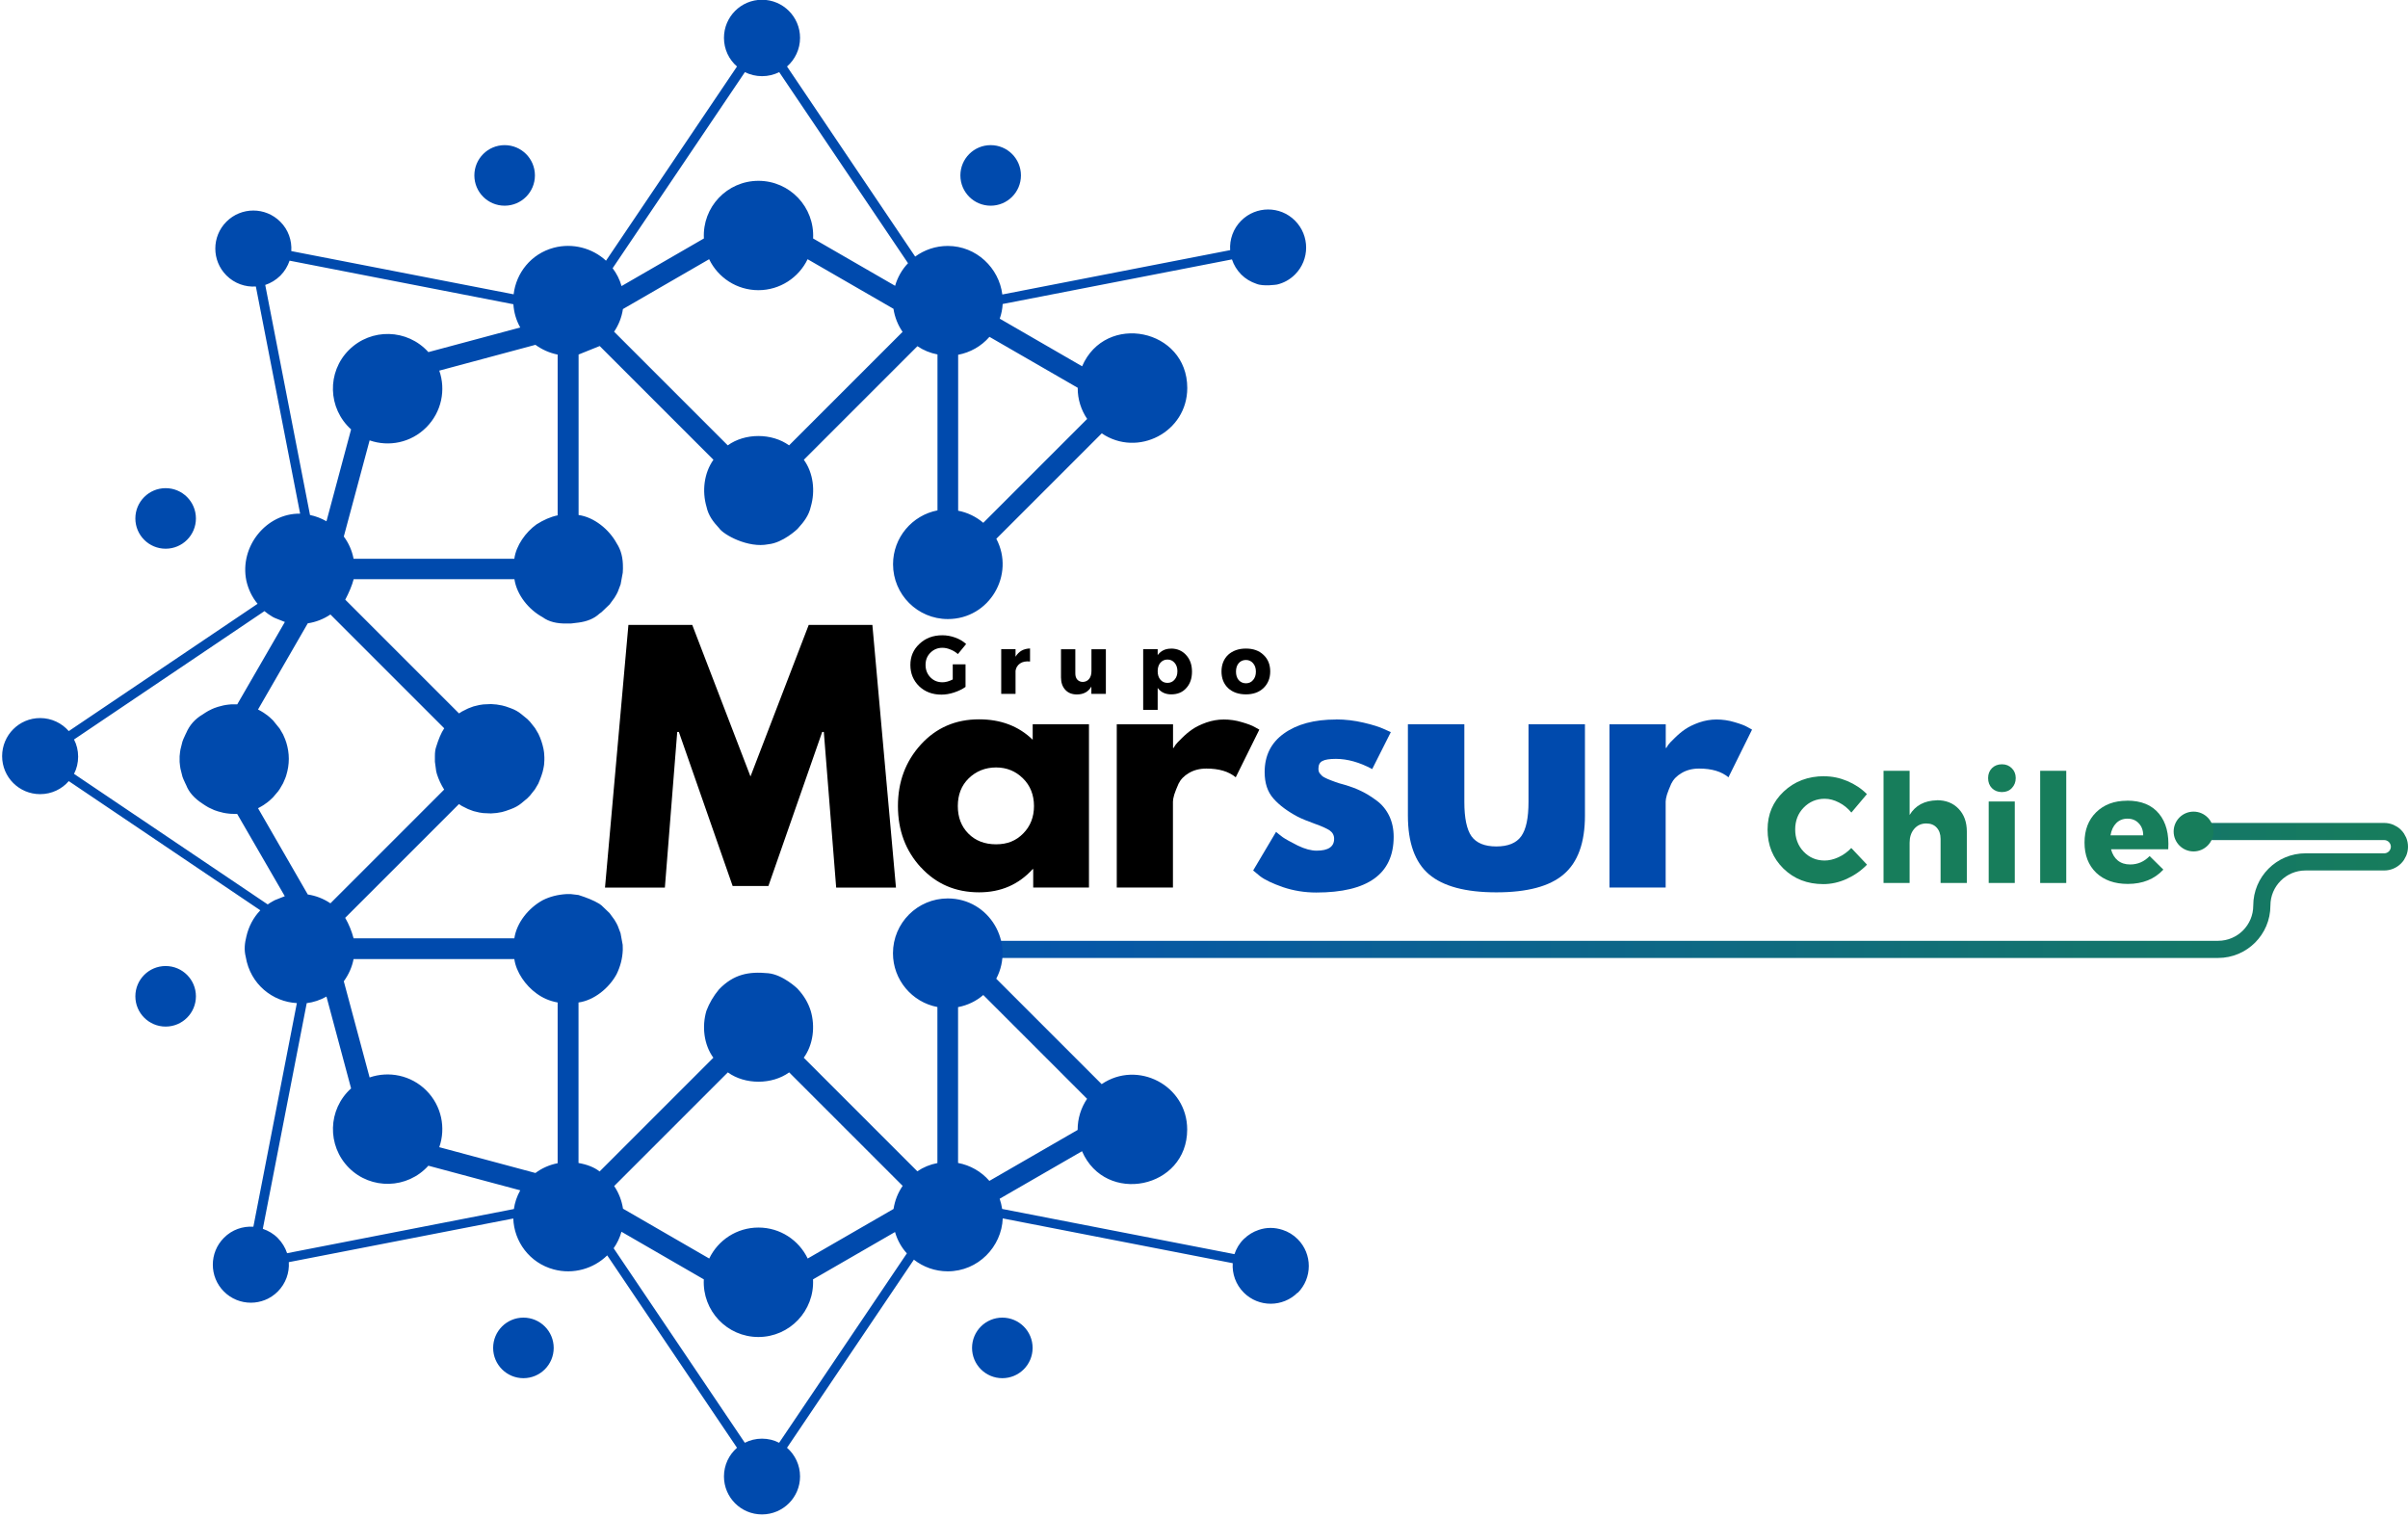 <?xml version="1.0" encoding="UTF-8" standalone="yes"?>
<svg id="Capa_1" data-name="Capa 1" xmlns="http://www.w3.org/2000/svg" xmlns:xlink="http://www.w3.org/1999/xlink" viewBox="0 0 280.72 176.82">
  <defs>
    <style>
      .cls-1 {
        fill-rule: evenodd;
      }

      .cls-1, .cls-2, .cls-3, .cls-4, .cls-5 {
        stroke-width: 0px;
      }

      .cls-1, .cls-5 {
        fill: #004aad;
      }

      .cls-2 {
        fill: #177d5b;
      }

      .cls-6 {
        stroke: url(#Degradado_sin_nombre);
        stroke-width: 2px;
      }

      .cls-6, .cls-4 {
        fill: none;
      }

      .cls-7 {
        clip-path: url(#clippath-2);
      }

      .cls-8 {
        clip-path: url(#clippath-1);
      }

      .cls-9 {
        clip-path: url(#clippath);
      }
    </style>
    <linearGradient id="Degradado_sin_nombre" data-name="Degradado sin nombre" x1="-135.37" y1="340.85" x2="38.42" y2="340.85" gradientTransform="translate(242.29 444.65) scale(1 -1)" gradientUnits="userSpaceOnUse">
      <stop offset="0" stop-color="#0553af"/>
      <stop offset=".02" stop-color="#0553af"/>
      <stop offset=".02" stop-color="#0553ae"/>
      <stop offset=".03" stop-color="#0554ad"/>
      <stop offset=".04" stop-color="#0654ac"/>
      <stop offset=".05" stop-color="#0654ac"/>
      <stop offset=".05" stop-color="#0655ab"/>
      <stop offset=".06" stop-color="#0655aa"/>
      <stop offset=".07" stop-color="#0655aa"/>
      <stop offset=".08" stop-color="#0656a9"/>
      <stop offset=".09" stop-color="#0656a8"/>
      <stop offset=".09" stop-color="#0756a8"/>
      <stop offset=".1" stop-color="#0757a7"/>
      <stop offset=".11" stop-color="#0757a7"/>
      <stop offset=".12" stop-color="#0757a6"/>
      <stop offset=".12" stop-color="#0758a5"/>
      <stop offset=".13" stop-color="#0758a5"/>
      <stop offset=".14" stop-color="#0758a4"/>
      <stop offset=".15" stop-color="#0859a3"/>
      <stop offset=".16" stop-color="#0859a3"/>
      <stop offset=".16" stop-color="#0859a2"/>
      <stop offset=".17" stop-color="#085aa1"/>
      <stop offset=".18" stop-color="#085aa1"/>
      <stop offset=".19" stop-color="#085aa0"/>
      <stop offset=".2" stop-color="#085b9f"/>
      <stop offset=".2" stop-color="#095b9f"/>
      <stop offset=".21" stop-color="#095b9e"/>
      <stop offset=".22" stop-color="#095c9d"/>
      <stop offset=".23" stop-color="#095c9d"/>
      <stop offset=".23" stop-color="#095c9c"/>
      <stop offset=".24" stop-color="#095d9b"/>
      <stop offset=".25" stop-color="#095d9b"/>
      <stop offset=".26" stop-color="#0a5d9a"/>
      <stop offset=".27" stop-color="#0a5e99"/>
      <stop offset=".27" stop-color="#0a5e99"/>
      <stop offset=".28" stop-color="#0a5e98"/>
      <stop offset=".29" stop-color="#0a5f97"/>
      <stop offset=".3" stop-color="#0a5f97"/>
      <stop offset=".3" stop-color="#0a5f96"/>
      <stop offset=".31" stop-color="#0b6095"/>
      <stop offset=".32" stop-color="#0b6095"/>
      <stop offset=".33" stop-color="#0b6094"/>
      <stop offset=".34" stop-color="#0b6193"/>
      <stop offset=".34" stop-color="#0b6193"/>
      <stop offset=".35" stop-color="#0b6192"/>
      <stop offset=".36" stop-color="#0b6291"/>
      <stop offset=".37" stop-color="#0c6291"/>
      <stop offset=".38" stop-color="#0c6290"/>
      <stop offset=".38" stop-color="#0c638f"/>
      <stop offset=".39" stop-color="#0c638f"/>
      <stop offset=".4" stop-color="#0c638e"/>
      <stop offset=".41" stop-color="#0c648d"/>
      <stop offset=".41" stop-color="#0c648d"/>
      <stop offset=".42" stop-color="#0c648c"/>
      <stop offset=".43" stop-color="#0d658b"/>
      <stop offset=".44" stop-color="#0d658b"/>
      <stop offset=".45" stop-color="#0d658a"/>
      <stop offset=".45" stop-color="#0d668a"/>
      <stop offset=".46" stop-color="#0d6689"/>
      <stop offset=".47" stop-color="#0d6688"/>
      <stop offset=".48" stop-color="#0d6788"/>
      <stop offset=".48" stop-color="#0e6787"/>
      <stop offset=".49" stop-color="#0e6786"/>
      <stop offset=".5" stop-color="#0e6886"/>
      <stop offset=".51" stop-color="#0e6885"/>
      <stop offset=".52" stop-color="#0e6884"/>
      <stop offset=".52" stop-color="#0e6984"/>
      <stop offset=".53" stop-color="#0e6983"/>
      <stop offset=".54" stop-color="#0f6982"/>
      <stop offset=".55" stop-color="#0f6a82"/>
      <stop offset=".55" stop-color="#0f6a81"/>
      <stop offset=".56" stop-color="#0f6a80"/>
      <stop offset=".57" stop-color="#0f6b80"/>
      <stop offset=".58" stop-color="#0f6b7f"/>
      <stop offset=".59" stop-color="#0f6b7e"/>
      <stop offset=".59" stop-color="#106c7e"/>
      <stop offset=".6" stop-color="#106c7d"/>
      <stop offset=".61" stop-color="#106c7c"/>
      <stop offset=".62" stop-color="#106d7c"/>
      <stop offset=".62" stop-color="#106d7b"/>
      <stop offset=".63" stop-color="#106d7a"/>
      <stop offset=".64" stop-color="#106e7a"/>
      <stop offset=".65" stop-color="#116e79"/>
      <stop offset=".66" stop-color="#116e78"/>
      <stop offset=".66" stop-color="#116f78"/>
      <stop offset=".67" stop-color="#116f77"/>
      <stop offset=".68" stop-color="#116f76"/>
      <stop offset=".69" stop-color="#117076"/>
      <stop offset=".7" stop-color="#117075"/>
      <stop offset=".7" stop-color="#127074"/>
      <stop offset=".71" stop-color="#127174"/>
      <stop offset=".72" stop-color="#127173"/>
      <stop offset=".73" stop-color="#127172"/>
      <stop offset=".73" stop-color="#127272"/>
      <stop offset=".74" stop-color="#127271"/>
      <stop offset=".75" stop-color="#127270"/>
      <stop offset=".76" stop-color="#137370"/>
      <stop offset=".77" stop-color="#13736f"/>
      <stop offset=".77" stop-color="#13736e"/>
      <stop offset=".78" stop-color="#13746e"/>
      <stop offset=".79" stop-color="#13746d"/>
      <stop offset=".8" stop-color="#13746d"/>
      <stop offset=".8" stop-color="#13756c"/>
      <stop offset=".81" stop-color="#14756b"/>
      <stop offset=".82" stop-color="#14756b"/>
      <stop offset=".83" stop-color="#14766a"/>
      <stop offset=".84" stop-color="#147669"/>
      <stop offset=".84" stop-color="#147669"/>
      <stop offset=".85" stop-color="#147768"/>
      <stop offset=".86" stop-color="#147767"/>
      <stop offset=".87" stop-color="#147767"/>
      <stop offset=".88" stop-color="#157766"/>
      <stop offset=".88" stop-color="#157865"/>
      <stop offset=".89" stop-color="#157865"/>
      <stop offset=".9" stop-color="#157864"/>
      <stop offset=".91" stop-color="#157963"/>
      <stop offset=".91" stop-color="#157963"/>
      <stop offset=".92" stop-color="#157962"/>
      <stop offset=".93" stop-color="#167a61"/>
      <stop offset=".94" stop-color="#167a61"/>
      <stop offset=".95" stop-color="#167a60"/>
      <stop offset=".95" stop-color="#167b5f"/>
      <stop offset=".96" stop-color="#167b5f"/>
      <stop offset=".97" stop-color="#167b5e"/>
      <stop offset=".98" stop-color="#167c5d"/>
      <stop offset=".98" stop-color="#177c5d"/>
      <stop offset=".99" stop-color="#177c5c"/>
      <stop offset="1" stop-color="#177d5b"/>
    </linearGradient>
    <clipPath id="clippath">
      <rect class="cls-4" width="153" height="176.82"/>
    </clipPath>
    <clipPath id="clippath-1">
      <rect class="cls-4" x="253.4" y="94.62" width="4.64" height="4.64"/>
    </clipPath>
    <clipPath id="clippath-2">
      <circle class="cls-4" cx="255.72" cy="96.94" r="2.32"/>
    </clipPath>
  </defs>
  <path class="cls-6" d="m107.92,110.68h150.66c2.81,0,5.1-2.28,5.1-5.1s2.28-5.1,5.1-5.1h9.17c.47,0,.92-.19,1.25-.52.33-.33.52-.78.52-1.25s-.19-.92-.52-1.25c-.33-.33-.78-.52-1.25-.52h-22.23"/>
  <path class="cls-3" d="m97.48,103.48l-1.44-18.15h-.19l-6.27,17.96h-4.17l-6.27-17.96h-.19l-1.44,18.15h-6.98l2.73-30.63h7.44l6.79,17.67,6.79-17.67h7.42l2.75,30.63h-6.98Z"/>
  <path class="cls-3" d="m107.35,101.12c-1.78-1.94-2.67-4.32-2.67-7.15s.89-5.21,2.67-7.17c1.79-1.96,4.05-2.94,6.79-2.94,2.53,0,4.61.79,6.25,2.38v-1.81h6.56v19.04h-6.5v-2.15h-.06c-1.64,1.81-3.72,2.71-6.25,2.71-2.74,0-5-.97-6.79-2.92Zm5.58-10.38c-.85.83-1.27,1.91-1.27,3.23s.41,2.38,1.23,3.21c.82.83,1.9,1.25,3.23,1.25s2.34-.42,3.17-1.27c.83-.84,1.25-1.91,1.25-3.19s-.43-2.4-1.29-3.23c-.85-.84-1.89-1.27-3.13-1.27s-2.33.43-3.19,1.27Z"/>
  <path class="cls-3" d="m130.19,103.48v-19.04h6.56v2.75h.08c.04-.09.11-.22.23-.38.11-.15.35-.41.73-.77.38-.38.77-.71,1.19-1,.43-.3.98-.57,1.65-.81.67-.23,1.34-.35,2.04-.35s1.41.1,2.1.31c.69.2,1.2.39,1.52.58l.52.29-2.75,5.56c-.81-.68-1.95-1.02-3.42-1.02-.79,0-1.47.18-2.04.52-.57.33-.97.75-1.21,1.25-.22.5-.39.93-.5,1.27-.1.35-.15.62-.15.81v10.02h-6.56Z"/>
  <path class="cls-5" d="m155.74,83.87c1.09,0,2.17.13,3.23.38,1.07.25,1.86.5,2.38.75l.79.35-2.17,4.31c-1.47-.79-2.89-1.19-4.23-1.19-.74,0-1.27.08-1.58.25-.31.16-.46.45-.46.9,0,.1.01.2.04.31.03.1.07.19.15.27.08.08.15.16.21.23.05.06.16.13.31.21.15.07.27.13.35.17.08.03.22.08.42.17.21.07.36.13.46.17.09.03.26.08.5.17.23.07.42.12.54.15.76.22,1.43.47,2,.75.57.27,1.17.64,1.79,1.1.64.47,1.13,1.07,1.48,1.79.34.71.52,1.52.52,2.44,0,4.33-3.01,6.5-9.02,6.5-1.36,0-2.66-.21-3.9-.63-1.22-.43-2.1-.85-2.65-1.27l-.81-.67,2.67-4.5c.21.18.47.39.79.63.32.22.9.54,1.73.96.84.41,1.58.6,2.21.6,1.36,0,2.04-.46,2.04-1.38,0-.42-.18-.74-.52-.98-.35-.23-.94-.5-1.77-.79-.83-.3-1.49-.57-1.96-.81-1.18-.63-2.12-1.32-2.81-2.1-.7-.78-1.04-1.81-1.04-3.1,0-1.93.75-3.43,2.25-4.5,1.5-1.08,3.52-1.63,6.06-1.63Z"/>
  <path class="cls-5" d="m170.71,84.43v9.06c0,1.88.28,3.21.83,4,.57.79,1.53,1.19,2.9,1.19s2.34-.4,2.9-1.19c.57-.79.85-2.13.85-4v-9.06h6.58v10.65c0,3.17-.83,5.45-2.48,6.85-1.64,1.41-4.26,2.1-7.85,2.1s-6.2-.7-7.85-2.1c-1.64-1.4-2.46-3.69-2.46-6.85v-10.65h6.58Z"/>
  <path class="cls-5" d="m187.63,103.48v-19.04h6.56v2.75h.08c.04-.09.11-.22.23-.38.11-.15.35-.41.73-.77.38-.38.77-.71,1.19-1,.43-.3.98-.57,1.65-.81.67-.23,1.34-.35,2.04-.35s1.41.1,2.1.31c.69.2,1.2.39,1.52.58l.52.29-2.75,5.56c-.81-.68-1.95-1.02-3.42-1.02-.79,0-1.47.18-2.04.52-.57.33-.97.75-1.21,1.25-.22.5-.39.93-.5,1.27-.1.35-.15.62-.15.81v10.02h-6.56Z"/>
  <path class="cls-3" d="m111.06,77.45h1.5v2.63c-.38.27-.82.48-1.33.65-.52.17-1.01.25-1.48.25-1.04,0-1.91-.32-2.6-.98-.68-.67-1.02-1.49-1.02-2.48s.35-1.8,1.06-2.46c.71-.67,1.59-1,2.67-1,.5,0,1,.09,1.5.27.5.18.92.43,1.27.75l-.96,1.17c-.25-.22-.54-.4-.85-.52-.32-.14-.64-.21-.96-.21-.56,0-1.02.2-1.4.58-.38.38-.56.85-.56,1.42s.19,1.05.56,1.44c.38.39.84.58,1.42.58.36,0,.76-.11,1.19-.33v-1.75Z"/>
  <path class="cls-3" d="m118.39,75.68v.88c.38-.63.94-.94,1.69-.96v1.52c-.47-.05-.86.02-1.17.23-.29.21-.47.49-.52.85v2.69h-1.67v-5.21h1.67Z"/>
  <path class="cls-3" d="m128.92,75.68v5.21h-1.69v-.85c-.35.61-.91.92-1.69.92-.57,0-1.02-.18-1.35-.54-.33-.36-.5-.84-.5-1.44v-3.29h1.67v2.81c0,.31.07.55.23.73.17.18.38.27.65.27.3-.01.55-.13.73-.35.18-.23.27-.53.27-.9v-2.56h1.69Z"/>
  <path class="cls-3" d="m136.5,75.61c.73,0,1.32.25,1.77.75.46.49.69,1.14.69,1.94s-.22,1.43-.67,1.92c-.43.49-1.02.73-1.75.73-.68,0-1.21-.25-1.58-.75v2.56h-1.69v-7.08h1.69v.69c.38-.5.89-.75,1.54-.75Zm-.4,4c.34,0,.63-.13.83-.38.22-.25.33-.57.33-.98s-.11-.73-.33-.98c-.21-.25-.49-.38-.83-.38s-.61.13-.83.38c-.21.25-.31.58-.31.98s.1.73.31.98.48.38.83.38Z"/>
  <path class="cls-3" d="m145.25,75.61c.84,0,1.53.24,2.04.73.53.49.79,1.14.79,1.94s-.27,1.44-.79,1.94c-.52.49-1.2.73-2.04.73s-1.56-.24-2.08-.73c-.52-.5-.77-1.15-.77-1.94s.26-1.45.77-1.94c.53-.48,1.22-.73,2.08-.73Zm0,1.33c-.35,0-.64.13-.85.38-.21.25-.31.58-.31.98s.1.73.31.98c.22.25.51.38.85.38s.63-.13.83-.38c.22-.25.33-.57.33-.98s-.11-.73-.33-.98c-.21-.25-.49-.38-.83-.38Z"/>
  <path class="cls-2" d="m212.68,90.5c.92,0,1.81.19,2.69.56.89.38,1.65.89,2.27,1.52l-1.81,2.15c-.41-.5-.89-.89-1.44-1.17-.56-.29-1.11-.44-1.67-.44-.97,0-1.79.35-2.46,1.04-.66.68-.98,1.53-.98,2.54s.32,1.89.98,2.58c.67.7,1.48,1.04,2.46,1.04.51,0,1.05-.13,1.6-.38.57-.26,1.07-.63,1.5-1.08l1.83,1.94c-.67.7-1.46,1.25-2.38,1.67-.91.41-1.81.6-2.71.6-1.86,0-3.41-.6-4.65-1.81-1.24-1.22-1.85-2.73-1.85-4.54s.63-3.26,1.88-4.44c1.26-1.19,2.84-1.79,4.73-1.79Z"/>
  <path class="cls-2" d="m225.81,93.29c1.04,0,1.88.33,2.52,1,.64.67.96,1.55.96,2.65v6h-3.06v-5.15c0-.55-.16-.99-.46-1.31-.29-.32-.7-.48-1.21-.48-.58,0-1.06.22-1.42.65-.35.42-.52.95-.52,1.6v4.69h-3.04v-13.08h3.04v5.15c.67-1.11,1.73-1.68,3.19-1.71Z"/>
  <path class="cls-2" d="m232.21,89.56c.3-.3.69-.46,1.17-.46s.85.16,1.15.46c.3.29.46.68.46,1.15s-.16.86-.46,1.17c-.29.31-.68.46-1.15.46s-.86-.15-1.17-.46c-.29-.3-.44-.69-.44-1.17s.15-.85.44-1.15Zm2.67,13.38h-3.04v-9.5h3.04v9.5Z"/>
  <path class="cls-2" d="m240.88,102.94h-3.04v-13.08h3.04v13.08Z"/>
  <path class="cls-2" d="m247.98,93.34c1.64,0,2.88.51,3.71,1.52.83,1,1.19,2.39,1.08,4.15h-6.67c.15.57.42,1.01.79,1.31.39.31.86.46,1.44.46.88,0,1.63-.32,2.27-.98l1.6,1.58c-1.03,1.11-2.41,1.67-4.15,1.67-1.54,0-2.77-.44-3.69-1.31-.91-.89-1.35-2.06-1.35-3.52s.45-2.63,1.35-3.52c.92-.9,2.11-1.35,3.6-1.35Zm-1.94,4.04h3.81c0-.58-.18-1.05-.52-1.4-.33-.36-.77-.54-1.31-.54s-.97.18-1.31.52c-.35.35-.57.82-.67,1.42Z"/>
  <g class="cls-9">
    <path class="cls-1" d="m151.28,150.73c1.73-1.73,1.73-4.54,0-6.27-.51-.51-1.11-.87-1.76-1.08-.93-.3-1.86-.31-2.77,0-.64.21-1.24.57-1.76,1.08s-.86,1.11-1.08,1.75l-27.08-5.27c-.06-.4-.16-.79-.29-1.19l9.6-5.54c2.73,6.31,12.26,4.38,12.26-2.53,0-5.16-5.79-8.13-9.97-5.29l-12.29-12.29c2.21-4.19-.8-9.36-5.65-9.36-3.53,0-6.39,2.86-6.39,6.39,0,3.11,2.23,5.71,5.18,6.27v18.19c-.85.16-1.65.49-2.34.96l-13.24-13.24c1.11-1.53,1.35-3.65.81-5.47-.3-.95-.8-1.78-1.47-2.5l-.1-.11s-1.66-1.6-3.38-1.77c-2.27-.22-4.02.1-5.74,1.88-.64.77-1.13,1.6-1.47,2.5-.54,1.82-.3,3.94.81,5.47l-13.26,13.26c-.62-.49-1.45-.81-2.46-.99v-18.71c1.81-.25,3.56-1.67,4.44-3.3.44-.9.68-1.83.72-2.81v-.15s-.01-.46-.01-.46l-.25-1.36-.33-.87-.14-.28-.24-.41-.57-.78-.94-.9-.26-.19c-.34-.2-.71-.39-1.11-.55s-.85-.33-1.31-.47l-.91-.11h-.46c-1.05.06-1.99.3-2.81.72-1.64.9-3.03,2.61-3.3,4.44h-18.74c-.22-.83-.54-1.63-.98-2.39l13.26-13.26.34.22.72.36.61.23.11.03.46.11.12.03.47.07.9.04.65-.05.63-.11.45-.13.59-.21c.46-.17.87-.39,1.21-.67l.71-.59.32-.33.57-.72.39-.66c.28-.65.51-1.26.6-1.78l.03-.16.03-.16.02-.16.03-.49v-.33l-.03-.49-.02-.16-.05-.31c-.13-.62-.32-1.21-.6-1.78l-.39-.66-.57-.72-.32-.33-.71-.58c-.35-.29-.75-.51-1.21-.68l-.59-.21-.45-.12-.63-.11-.65-.05-.9.04-.47.07-.12.03-.46.11-.11.03-.61.23-.72.36-.34.22-13.26-13.26c.43-.82.78-1.63.98-2.39h18.74c.27,1.83,1.66,3.55,3.3,4.44.71.53,1.67.75,2.81.73h.46s.91-.11.91-.11c.97-.13,1.8-.45,2.42-1.03l.26-.19.94-.9.57-.78.24-.41.14-.28.33-.87.25-1.36.02-.46v-.15c.01-1.04-.19-1.99-.73-2.81-.88-1.62-2.63-3.05-4.44-3.3v-18.71l2.46-.99,13.26,13.26c-1.1,1.54-1.34,3.66-.81,5.47.22,1.03.78,1.76,1.47,2.5.51.77,3.39,2.36,5.74,1.88,1.72-.17,3.38-1.77,3.38-1.77l.1-.11c.68-.74,1.26-1.52,1.47-2.5.54-1.82.3-3.94-.81-5.47l13.24-13.24c.7.47,1.49.8,2.34.96v18.18c-2.95.57-5.18,3.16-5.18,6.28,0,3.53,2.86,6.39,6.39,6.39,4.85,0,7.86-5.17,5.65-9.36l12.29-12.29c4.19,2.84,9.97-.13,9.97-5.29,0-6.92-9.53-8.85-12.26-2.53l-9.6-5.55c.2-.57.31-1.15.34-1.71l26.73-5.2c.21.64.57,1.24,1.08,1.76.51.51,1.11.86,1.76,1.08.82.35,2.42.09,2.42.09.77-.18,1.49-.57,2.09-1.17,1.73-1.73,1.73-4.54,0-6.28s-4.54-1.73-6.27,0c-.94.94-1.37,2.2-1.29,3.44l-26.56,5.17c-.38-3.07-3.01-5.66-6.36-5.66-1.42,0-2.73.46-3.8,1.24l-14.94-22.16c.93-.81,1.52-2.01,1.52-3.34,0-2.45-1.99-4.44-4.44-4.44s-4.43,1.99-4.43,4.44c0,1.33.58,2.53,1.52,3.34l-15.27,22.64c-1.59-1.47-3.89-2.09-6.09-1.51-2.66.71-4.39,2.95-4.68,5.43l-25.92-5.04c.08-1.23-.34-2.49-1.29-3.43-1.73-1.73-4.54-1.73-6.27,0-1.73,1.73-1.73,4.54,0,6.27.94.94,2.2,1.37,3.43,1.29l5.16,26.48c-3.92-.06-7.09,3.81-6.27,7.81.23,1.02.67,1.93,1.31,2.7l-22.01,14.84c-.81-.93-2.01-1.52-3.34-1.52-2.45,0-4.43,1.99-4.43,4.44s1.98,4.43,4.43,4.43c1.33,0,2.53-.58,3.34-1.52l22.33,15.06c-.81.84-1.36,1.89-1.63,3.07-.19.76-.28,1.53-.07,2.36.53,3.2,3.14,5.24,5.96,5.39l-5.07,26.07c-1.23-.08-2.49.34-3.43,1.29-1.73,1.73-1.73,4.54,0,6.27s4.54,1.73,6.27,0c.94-.94,1.37-2.2,1.29-3.43l26.17-5.09c.09,2.67,1.88,5.18,4.72,5.94,2.27.61,4.64-.08,6.23-1.64l15.13,22.43c-.93.81-1.52,2.01-1.52,3.34,0,2.45,1.98,4.43,4.43,4.43s4.44-1.98,4.44-4.43c0-1.33-.59-2.53-1.52-3.34l14.79-21.93c1.09.85,2.46,1.36,3.95,1.36,3.55,0,6.28-2.88,6.41-6.17l26.81,5.22c-.08,1.23.35,2.49,1.29,3.43,1.73,1.73,4.54,1.73,6.28,0ZM19.31,112.62c1.95,0,3.53,1.58,3.53,3.53s-1.58,3.53-3.53,3.53-3.53-1.58-3.53-3.53,1.58-3.53,3.53-3.53Zm0-55.71c1.95,0,3.53,1.58,3.53,3.53s-1.58,3.53-3.53,3.53-3.53-1.58-3.53-3.53,1.58-3.53,3.53-3.53ZM58.83,16.92c1.95,0,3.53,1.58,3.53,3.53s-1.58,3.53-3.53,3.53-3.53-1.58-3.53-3.53,1.58-3.53,3.53-3.53Zm56.66,0c1.95,0,3.53,1.58,3.53,3.53s-1.58,3.53-3.53,3.53-3.53-1.58-3.53-3.53,1.58-3.53,3.53-3.53Zm-54.47,136.69c1.95,0,3.53,1.58,3.53,3.53s-1.58,3.53-3.53,3.53-3.53-1.58-3.53-3.53,1.58-3.53,3.53-3.53Zm55.83,0c1.95,0,3.53,1.58,3.53,3.53s-1.58,3.53-3.53,3.53-3.53-1.58-3.53-3.53,1.58-3.53,3.53-3.53Zm-10.99-122.93c-.7.73-1.22,1.64-1.51,2.64l-9.56-5.52c.19-3.66-2.72-6.72-6.37-6.72s-6.56,3.06-6.36,6.72l-9.6,5.55c-.22-.78-.58-1.47-1.04-2.08l15.42-22.86c.6.3,1.28.47,2,.47s1.4-.17,2-.47l15.02,22.28Zm-46.01,4.79c.06.92.31,1.84.8,2.71l-10.71,2.87c-2.45-2.72-6.67-2.83-9.26-.25s-2.47,6.81.25,9.26l-2.87,10.71c-.64-.36-1.28-.6-1.92-.73l-5.22-26.82c.64-.21,1.24-.57,1.76-1.08.51-.51.86-1.11,1.08-1.75l26.09,5.08Zm-29.03,35.77c.29.24.6.46.94.66l.07.04.2.1,1.18.47-5.55,9.6h-.34s-.17,0-.17,0h-.16s-.32.03-.32.03l-.16.02-.16.02-.16.03-.16.03-.15.04-.31.08-.15.04-.15.05-.29.1c-.19.08-.38.16-.56.26l-.14.07c-.22.13-.44.26-.65.41-.92.54-1.54,1.27-1.92,2.16l-.07.14-.26.57-.11.29-.23.92-.05.32-.05.48v.65l.05.48.05.32.23.92.11.29.26.57.07.14c.31.81.94,1.53,1.91,2.16.21.15.43.28.65.41l.14.07c.18.09.37.18.56.26l.29.1.15.05.15.04.31.08.15.04.16.03.16.03.16.02.16.02.32.03h.16s.17.01.17.01h.34s5.55,9.59,5.55,9.59l-1.18.47-.27.15c-.19.1-.37.22-.54.34l-22.58-15.22c.31-.6.48-1.29.48-2.01s-.17-1.4-.48-2l22.18-14.95Zm4.93,45.71c.79-.1,1.57-.35,2.31-.77l2.87,10.71c-2.72,2.44-2.83,6.67-.25,9.26,2.58,2.58,6.81,2.47,9.26-.25l10.71,2.87c-.39.7-.64,1.44-.74,2.18l-26.44,5.15c-.21-.64-.57-1.24-1.08-1.76s-1.11-.86-1.75-1.08l5.12-26.32Zm35.79,28.57c.4-.57.71-1.21.91-1.92l9.6,5.55c-.19,3.66,2.71,6.72,6.36,6.72s6.56-3.06,6.37-6.72l9.56-5.52c.27.94.74,1.79,1.38,2.49l-14.89,22.08c-.6-.31-1.28-.48-2-.48s-1.4.17-2,.48l-15.3-22.69Zm.05-7.24l13.26-13.26c2.01,1.45,5.14,1.45,7.15,0l13.23,13.23c-.54.79-.91,1.7-1.06,2.69l-10.01,5.78c-1.03-2.14-3.21-3.61-5.74-3.61s-4.71,1.47-5.74,3.61l-10.05-5.81c-.15-.94-.49-1.84-1.03-2.64Zm13.26-86.35l-13.26-13.26c.54-.79.89-1.7,1.03-2.64l10.05-5.81c1.03,2.14,3.22,3.61,5.74,3.61s4.71-1.47,5.74-3.61l10.01,5.78c.15.99.52,1.9,1.06,2.69l-13.23,13.23c-2.02-1.45-5.14-1.45-7.15,0Zm29.78,9.02c-.82-.7-1.83-1.2-2.93-1.41v-18.18c1.39-.26,2.69-.98,3.65-2.09l10.29,5.94c-.02,1.33.4,2.6,1.1,3.63l-12.1,12.1Zm-62.84,23.95c-.38.56-.67,1.3-.93,2.13-.12.34-.16.68-.16,1.12v.65s.15,1.11.15,1.11l.09.35c.2.62.48,1.22.84,1.79l-13.26,13.26c-.8-.54-1.7-.89-2.64-1.03l-5.8-10.06.1-.05.29-.16.28-.17.18-.13.27-.19.08-.07.09-.07.08-.07.32-.3.08-.08.57-.67.19-.27.39-.67.22-.51.04-.1.08-.21.03-.1c.4-1.3.4-2.56,0-3.86l-.04-.1-.07-.21-.04-.1-.22-.51-.39-.67-.76-.94-.08-.08-.32-.3-.08-.07-.09-.07-.08-.07-.27-.19-.18-.13-.28-.17-.29-.16-.1-.05,5.8-10.05c.94-.14,1.84-.49,2.64-1.03l13.26,13.26Zm8.17-19.76h-18.74c-.18-.94-.57-1.83-1.14-2.59l3.01-11.21c2.24.78,4.82.28,6.61-1.52s2.29-4.38,1.51-6.61l11.21-3.01c.77.56,1.65.95,2.59,1.14v18.74c-.83.17-1.65.54-2.46,1.05-1.27.91-2.39,2.48-2.59,4.01Zm51.74,52.27c1.1-.21,2.11-.7,2.93-1.41l12.1,12.1c-.7,1.03-1.11,2.3-1.1,3.63l-10.29,5.94c-.96-1.11-2.26-1.83-3.65-2.09v-18.18Zm-70.48-5.6h18.74c.21,1.53,1.32,3.1,2.59,4.01.69.51,1.5.88,2.46,1.05v18.74c-.94.18-1.83.57-2.59,1.14l-11.21-3.01c.78-2.23.28-4.82-1.51-6.61s-4.38-2.29-6.61-1.52l-3.01-11.21c.56-.77.96-1.65,1.14-2.59Z"/>
  </g>
  <g class="cls-8">
    <g class="cls-7">
      <path class="cls-2" d="m253.4,94.62h4.64v4.64h-4.64v-4.64Z"/>
    </g>
  </g>
</svg>